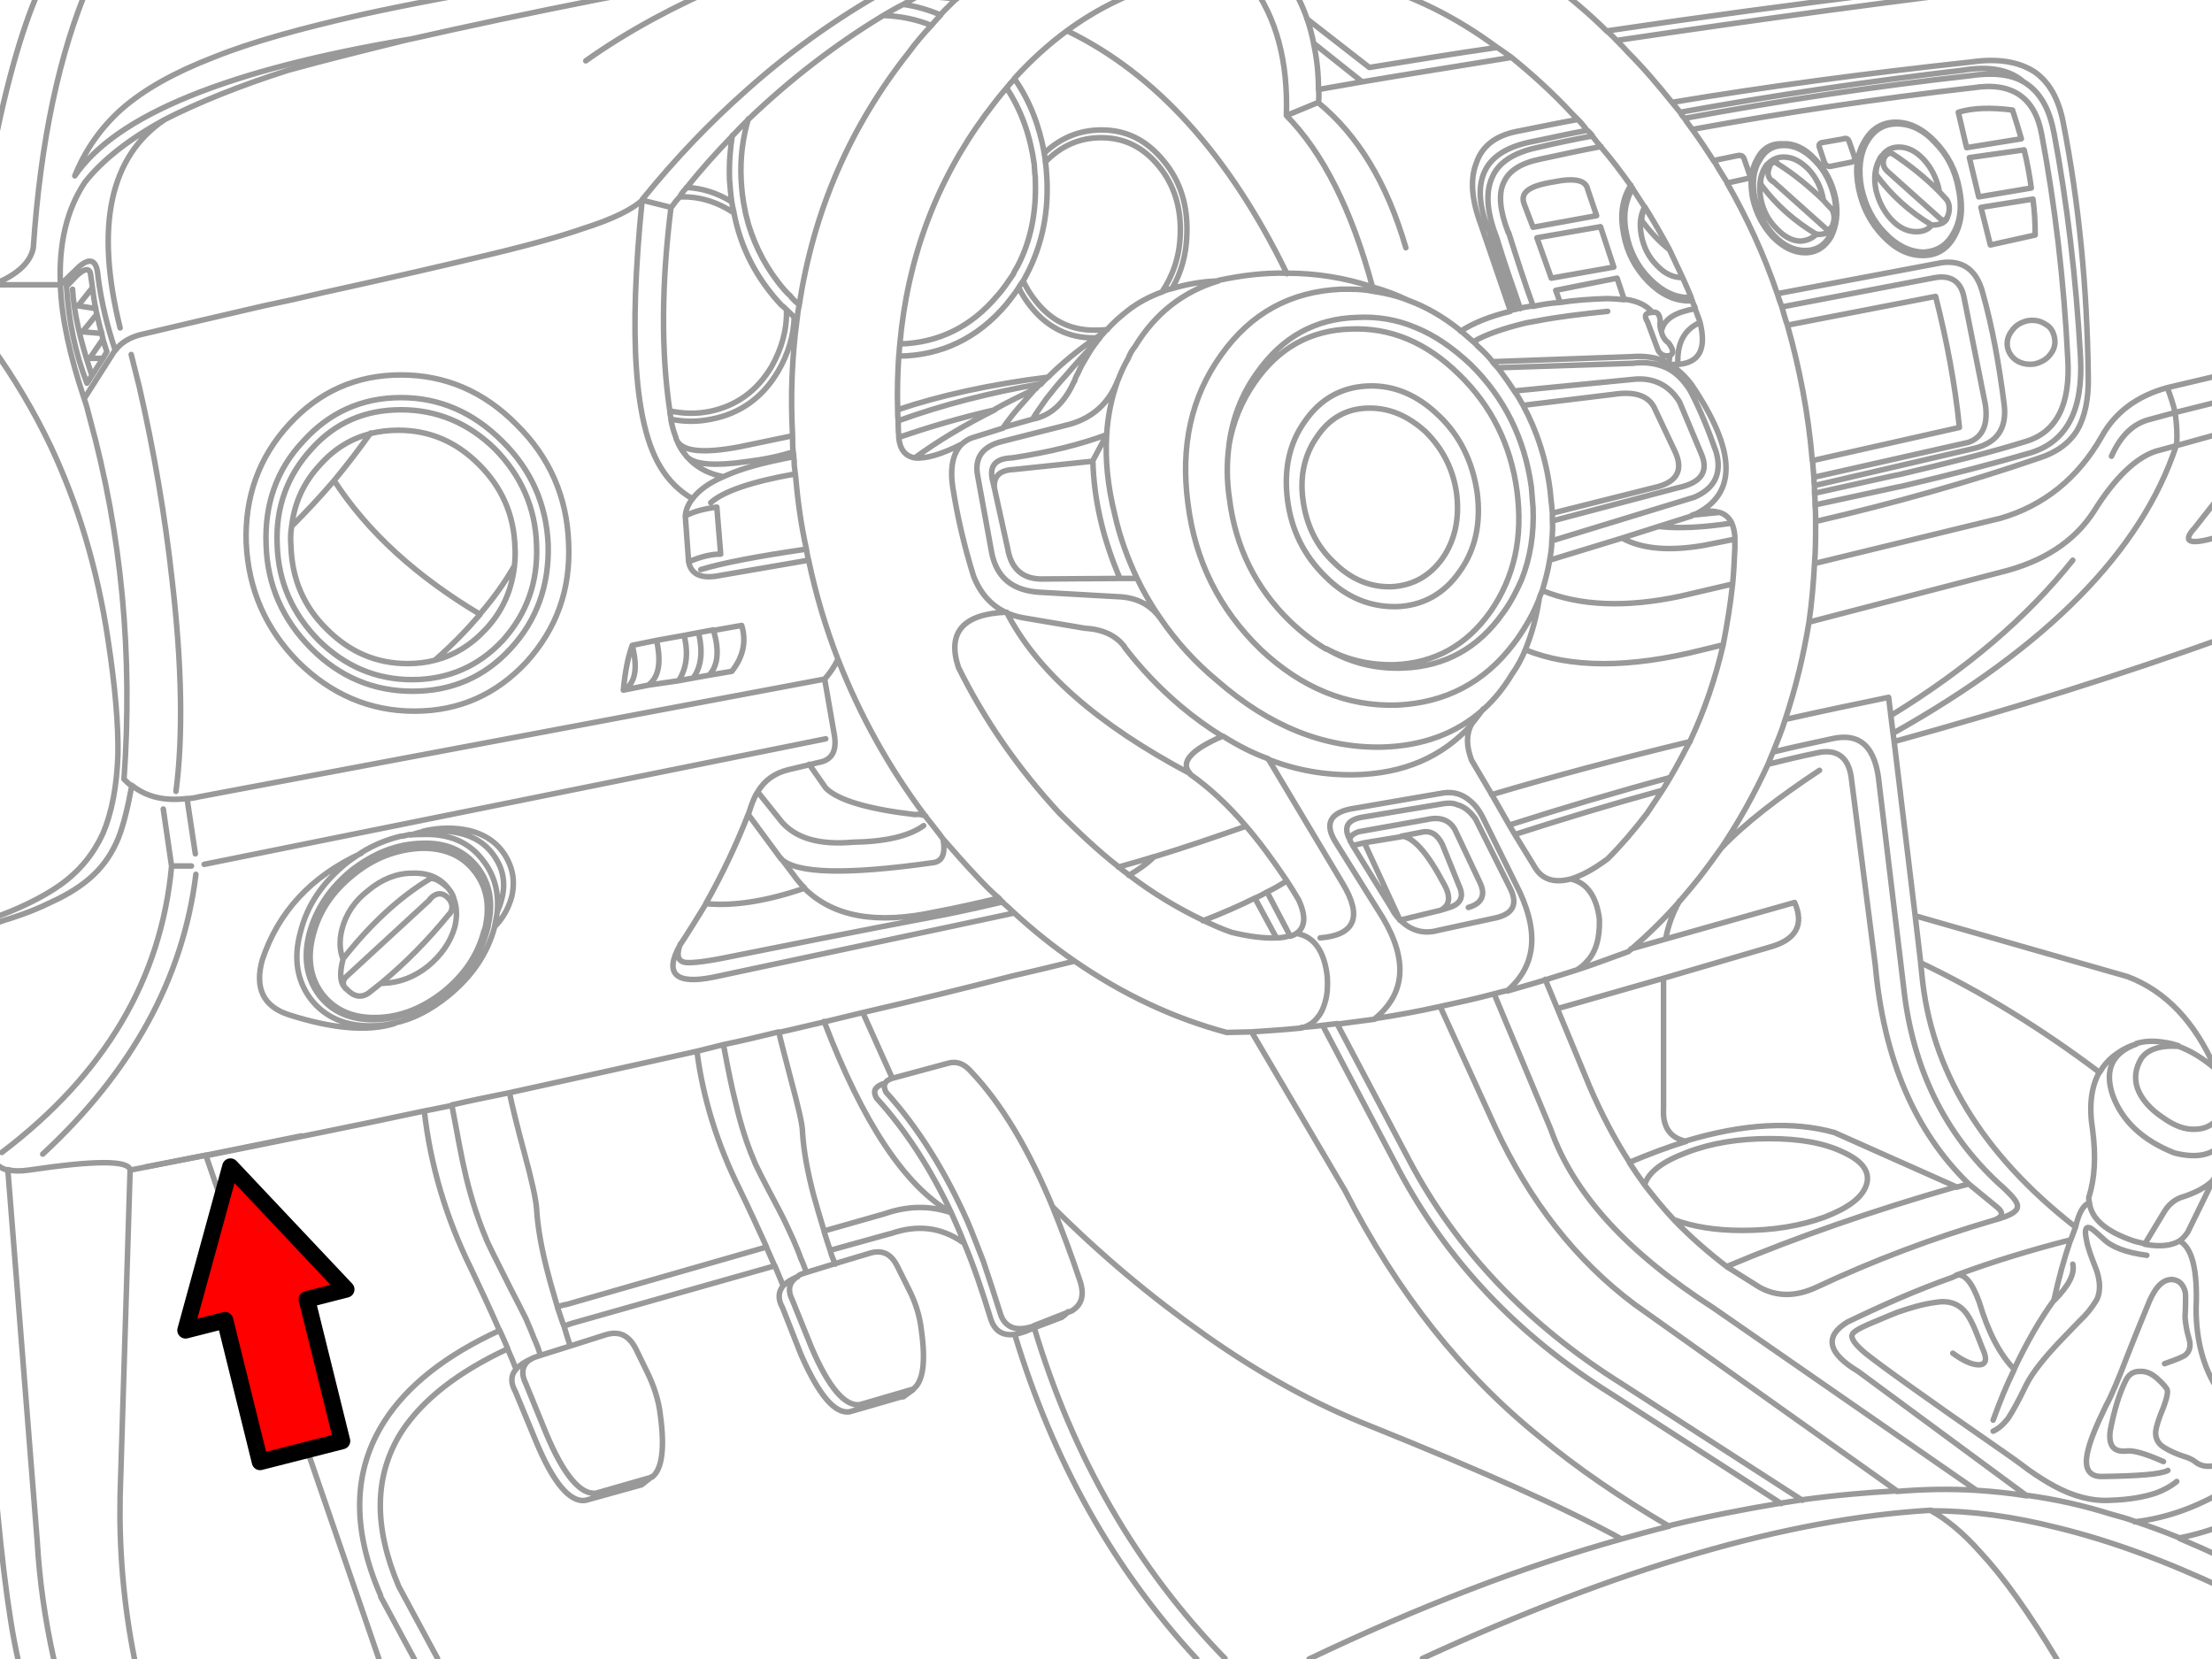 <?xml version="1.0" encoding="utf-8"?>

<!DOCTYPE svg PUBLIC "-//W3C//DTD SVG 1.1//EN" "http://www.w3.org/Graphics/SVG/1.1/DTD/svg11.dtd">
<svg version="1.1" id="Layer_1" xmlns="http://www.w3.org/2000/svg" xmlns:xlink="http://www.w3.org/1999/xlink" x="0px" y="0px"
	 width="400px" height="300px" viewBox="0 0 400 300" enable-background="new 0 0 400 300" xml:space="preserve">
<path fill="none" stroke="#999999" stroke-linecap="round" stroke-linejoin="round" stroke-miterlimit="10" d="M328.123,89.2
	c10-2.2,15.1-3.4,15.4-3.4c8.899-2.1,16.5-4,22.899-6c5.5-1.7,8-6.7,7.5-14.899c-0.701-14.301-2.301-27.7-4.701-40.5
	c-1.198-6.801-5.398-9.7-12.6-8.5h-0.099c-16.7,1.899-33.5,4.399-50.5,7.5 M368.024,42.5l-8.101,1.8l-1.701-6.8l9.4-1.5
	C367.924,38.3,368.024,40.3,368.024,42.5 M367.323,34l-9.5,1.6l-1.7-7.1l9.9-1.4C366.623,29.5,367.024,31.8,367.323,34
	 M365.924,14.8c2.899,1.7,4.699,4.8,5.5,9.3 M328.323,94.3c14.2-3.3,27.7-7.1,40.5-11.5c3.101-1,5.398-2.7,6.8-5
	c1.4-2.399,2.1-5.7,2-9.8c-0.199-16.1-1.699-31.3-4.5-45.7c-0.8-4.3-2.5-7.399-5.199-9.3c-2.801-1.8-6.5-2.5-11.4-1.8
	c-19.399,2.1-37.399,4.5-54.1,7.3 M363.924,19.9c0.6,1.8,1.1,3.5,1.6,5.199l-9.899,1.601l-1.5-6.4
	C356.722,19.5,360.024,19.4,363.924,19.9 M342.222,27.8c-0.698-0.2-1.198-0.2-1.6,0.101c-0.3,0.199-0.601,0.5-0.8,1
	c0,0.1,0,0.199-0.102,0.199c-0.5,1.5-0.6,2.301-0.299,2.7c2.6,3.5,5.899,6.5,9.899,8.9c1.601,0,2.5-0.5,2.8-1.3 M340.823,28.4
	c0.398-0.601,0.8-0.801,1.398-0.601 M350.623,34.5v-0.3c-0.5-2.101-1.4-3.9-2.8-5.4c-1.4-1.5-2.899-2.2-4.399-2.2
	c-1.201,0-2.101,0.4-2.801,1.2 M342.222,27.8c3.201,2.101,6,4.4,8.4,6.8l1.399,1.5c0.5,0.7,0.601,1.7,0.301,2.7
	c-0.102,0.3-0.2,0.4-0.2,0.601 M334.924,29.3l-4,0.8c-0.4,0-0.801-0.199-1-0.699l-0.9-2.7c-0.199-0.5,0-0.8,0.4-0.9l4-0.7
	c0.399-0.199,0.799,0,1,0.601l0.899,2.6C335.524,28.9,335.323,29.1,334.924,29.3 M341.323,31c-0.8-0.7-1-1.6-0.5-2.7 M339.823,28.9
	c-0.8,1.5-1,3.3-0.602,5.399c0.5,2.101,1.4,3.9,2.802,5.4c1.4,1.5,2.899,2.2,4.5,2.2c1.1,0,2.1-0.301,2.8-1.2 M336.123,34.2
	c0.7,3.399,2.2,6.2,4.4,8.5c2.3,2.399,4.6,3.5,7.198,3.5c2.5,0,4.4-1.101,5.701-3.5c1.299-2.3,1.6-5.101,0.899-8.5
	c-0.602-3.4-2.102-6.2-4.399-8.601c-2.201-2.3-4.601-3.5-7.101-3.5s-4.399,1.2-5.7,3.5C335.722,28,335.424,30.8,336.123,34.2
	 M336.623,34c0.7,3.2,2.1,6,4.301,8.2c2.1,2.2,4.399,3.3,6.799,3.399c2.5-0.1,4.302-1.199,5.5-3.399c1.302-2.2,1.602-5,0.9-8.2
	c-0.6-3.2-2-6-4.199-8.2c-2.101-2.3-4.399-3.399-6.899-3.399c-2.4,0-4.2,1.1-5.5,3.399C336.323,28,336.024,30.8,336.623,34
	 M321.323,29.5l0.101,0.1c3.199,2,5.899,4.301,8.399,6.7c0.398,0.5,0.898,1,1.398,1.5c0.5,0.8,0.602,1.8,0.201,2.8
	c0,0.2-0.101,0.301-0.201,0.5 M329.823,36.3c-0.102-0.1-0.102-0.2-0.102-0.2c-0.398-2.199-1.299-4-2.698-5.5
	c-1.5-1.5-2.9-2.199-4.5-2.199c-1.101,0-2,0.399-2.802,1.199 M331.222,41c-0.299,0.5-0.698,0.7-1.1,0.3l-9.601-8.6 M328.524,42.3
	c-0.802,0.8-1.7,1.2-2.9,1.3c-1.5,0-3-0.8-4.4-2.3c-1.5-1.5-2.398-3.3-2.799-5.3c-0.4-2.2-0.201-4,0.6-5.5 M321.323,29.5
	c-0.602-0.3-1.102-0.3-1.602,0.1c-0.299,0.2-0.5,0.5-0.698,1c-0.101,0.101-0.101,0.2-0.101,0.2c-0.601,1.5-0.701,2.4-0.301,2.8
	c2.6,3.5,5.899,6.4,9.899,8.801c1.601,0,2.5-0.4,2.699-1.301 M331.924,35.8c-0.601-2.8-1.801-5.1-3.701-7
	c-1.799-2-3.799-2.899-5.799-2.8c-2.101-0.1-3.701,0.8-4.701,2.8c-1.1,1.9-1.299,4.2-0.799,7c0.6,2.7,1.799,5,3.6,7
	c1.9,1.9,3.801,2.9,5.9,2.9c2,0,3.6-1,4.699-2.9C332.123,40.8,332.424,38.5,331.924,35.8 M331.722,35.8
	c-0.6-2.6-1.698-4.899-3.5-6.7c-1.799-1.899-3.698-2.8-5.6-2.8c-2,0-3.5,0.9-4.5,2.8c-1.101,1.801-1.3,4.101-0.8,6.7
	c0.601,2.601,1.699,4.9,3.5,6.8c1.699,1.801,3.601,2.7,5.601,2.7s3.5-0.899,4.5-2.7C332.024,40.7,332.222,38.3,331.722,35.8
	 M352.123,39.3c-0.3,0.5-0.699,0.7-1.199,0.3l-9.601-8.6 M328.024,86.3l27.899-6.3c2.601-0.9,3.601-3.2,3.101-6.8L355.222,54.1
	c-0.5-3.1-2.299-4.399-5.299-3.899l-27.701,5.3 M363.024,62.8c0.198,1,0.8,1.9,1.8,2.5c0.898,0.5,2,0.7,3.2,0.5
	c1.1-0.3,2.1-0.8,2.8-1.8c0.7-0.9,0.898-1.9,0.7-2.9c-0.2-1.1-0.7-2-1.7-2.5c-0.899-0.6-2-0.8-3.2-0.6c-1.199,0.3-2.1,0.8-2.8,1.8
	C363.123,60.7,362.823,61.7,363.024,62.8 M285.123,175.4c3.1-1,6.2-2.2,9.301-3.302c0.199-0.198,0.399-0.3,0.5-0.398
	c3.1-2.7,6-5.5,8.799-8.7c1.102-1.3,2.301-2.7,3.5-4.2c1.4-1.8,2.701-3.6,4-5.399c3.302-4.899,6.102-10,8.5-15.199
	c0.302-0.801,0.602-1.5,0.9-2.2c0.801-2,1.6-3.899,2.2-5.899c1.898-5.701,3.3-11.5,4.3-17.601c0.5-3.399,0.801-7,1-10.601
	c0.2-2.399,0.2-4.899,0.2-7.5c0-1,0-2-0.102-3c0-0.699,0-1.5-0.1-2.199V87.9c-0.1-0.5-0.1-1-0.1-1.5l-0.2-2.299
	c0-0.201,0-0.5-0.102-0.801c-0.698-8.5-2.299-16.699-4.5-24.5c-0.398-1.1-0.698-2.199-1-3.3c-0.299-0.8-0.6-1.601-0.799-2.3
	c-2.4-7.1-5.5-13.801-9.101-20.1 M371.424,24c2.399,12.8,4,26.3,4.799,40.6c0.5,9.601-2.5,15.301-9.1,17.301
	c-6.5,1.899-14.199,3.899-23.1,6c-0.2,0-5.5,1.199-15.802,3.399 M328.123,87.8l28.801-6.7c4.199-1,6-3.6,5.5-7.899
	c-0.9-7.101-2.101-13.9-3.9-20.3c-1.1-4.101-3.6-5.9-7.399-5.4l-29.699,5.6 M327.722,83.3l26.602-6c-0.8-7.899-2.3-15.8-4.3-23.7
	l-26.802,5.2 M402.524,67.6l-10.601,2.5 M393.323,74.6c0.3,2,0.398,3.9,0.3,5.601c-0.1,0.1-0.1,0.2-0.1,0.399 M393.323,74.6
	l-4.8,1.301c-2.9,0.8-5.101,3-6.7,6.6 M393.524,80.6l-3.7,1c-3.602,1.2-7.399,4.801-11.2,10.9c-3.5,5.4-9.1,9.1-16.9,11l-34.6,9
	 M400.722,97.2c-4.898,1.399-6.198,0.8-3.799-1.8l4.799-6.101 M402.524,78.1l-9,2.5 M402.524,72.3l-9.2,2.3 M391.924,70.1
	c-5.5,1.5-9.5,4.5-11.9,8.9c-4.301,7.5-10.399,12.4-18.199,14.7l-33.7,8.2 M391.924,70.1c0.6,1.601,1.1,3.101,1.399,4.5
	 M303.823,20.3c17.101-3.1,34.101-5.6,51.101-7.6c4.799-0.8,8.5-0.101,11,2.1 M304.623,21.4c17.301-3.2,34.5-5.801,51.6-7.7
	c4-0.601,7.302-0.3,9.701,1.1 M356.024,214.1c-9.7-9.398-15.4-22.6-16.9-39.5l-4.4-34.3c-0.6-3.6-2.799-5-6.398-4.1
	c-2.899,0.6-5.801,1.3-8.602,2 M342.323,132.6l-0.399-3.199 M342.524,134.1l-0.2-1.5 M360.722,220.6
	c0.4-0.1,0.802-0.198,1.302-0.398c1.899-0.602,2.8-1.3,2.8-2c0.101-0.7-0.8-1.8-2.399-3.3c-10.101-8.9-16.101-20.5-18-34.802
	l-4.601-38.3c-0.602-6.7-3.399-9.399-8.602-8.2c-3.6,0.801-7.1,1.5-10.6,2.4 M341.924,129.4l-0.4-3.301
	c-6.301,1.301-12.5,2.601-18.699,4 M375.323,221.9c-16.899-13.2-26.2-28.4-27.8-45.801l-0.2-1.898 M347.323,174.1l-1-8.5
	 M346.323,165.6l38.398,11c6.9,2.602,12.201,8.2,15.9,16.7c-2.199-1.898-4.5-3.3-6.699-4.1 M393.924,189.1
	c-0.9-0.3-1.701-0.5-2.5-0.6c-1.801-0.3-3.5-0.3-5.101,0.2 M386.323,188.8c-1.399,0.4-2.7,1.102-3.899,2
	c-1.201,0.9-2.101,2-2.801,3.2 M401.222,202.1c-1.1,1.4-2.6,2.102-4.299,2.102c-1.801,0.1-3.701-0.602-5.801-2.102
	c-2.4-1.6-3.9-3.398-4.601-5.3c-0.6-1.8-0.399-3.6,0.699-5.398c1.102-1.602,3.301-2.4,6.701-2.2 M379.623,193.9
	c-10.6-8-21.4-14.602-32.3-19.802 M346.323,165.6l-3.8-31.5 M374.823,101.3c-8.3,10.4-19.2,19.7-32.899,28.101 M402.524,115.2
	c-18.601,6.7-38.601,13-60,18.899 M393.524,80.6c-6.302,19.101-23.4,36.4-51.2,52 M400.222,213.4c-1.398,1.398-3.398,2.398-6,3.198
	c-1.198,0.5-2.198,1.4-2.898,2.602l-3.5,5.8 M402.424,205.9c-1.701,2.898-4.801,3.698-9.201,2.6c-5.799-2.3-9.5-5.8-11.198-10.5
	c-1.5-4.5-0.101-7.6,4.3-9.2 M402.222,209.3l-2,4.102 M402.524,215.4l-2.302-2.102 M377.823,217.4
	c-0.102-0.302-0.102-0.602-0.102-0.9c1.102-3.4,1.302-7.4,0.701-12.1c-0.701-4.302-0.301-7.802,1.199-10.5 M360.424,258.8
	c1.1-0.5,1.899-1.3,2.699-2.3c0.801-1.2,1.9-3.2,3.301-6.1c1.1-2.2,3.399-5.102,6.899-8.7c2-2.102,3.2-3.3,3.7-3.8
	c1.1-1.2,1.8-2.302,2.198-3c0.602-1.4,0.602-3.102-0.1-5.2c-0.9-2.3-1.601-4.102-1.8-5.4c-0.399-1.8-0.2-2.5,0.5-2.3
	c0.398,0.1,1.199,0.8,2.5,2c1.5,1.5,4.101,2.5,7.898,3 M374.424,224.3l0.899-2.398 M371.424,235.1c0.799-3.698,1.799-7.398,3-10.898
	 M374.823,228.6c0.398,1.7-0.7,3.9-3.399,6.602 M387.823,224.9c-0.7-0.2-1.399-0.302-2-0.5c-5-1.7-7.7-4-8-7 M394.123,224.4
	c-1.5,0.898-3.6,1.1-6.3,0.6 M392.024,265.9c-1.302,0.698-5.2,1-12,1.1c-2.302,0-3.2-1.5-2.5-4.5c0.399-1.9,1.5-4.6,3.3-8.3
	c1-1.8,2.3-4.9,3.898-9.102c2-5.1,3.4-8.398,4-9.898c1.201-2.7,2.602-4,4.302-3.8c0.6,0.1,1.198,0.398,1.6,1
	c0.4,0.6,0.6,1.198,0.6,1.898c0,1,0,2.3-0.1,3.9c0.1,1.2,0.301,2.5,0.7,3.8c0.398,1.3,0.2,2.3-0.602,3c-0.5,0.4-1.799,0.9-3.799,1.6
	 M400.924,251.1c-2.5-3.898-3.801-8.8-3.801-14.5c0.301-6.898-0.699-11-3-12.198 M400.222,213.4l-4.6,9.398
	c-0.4,0.602-0.9,1.2-1.5,1.602 M375.323,221.9c0.601-2.602,1.398-4,2.5-4.4 M360.722,220.6c1.5-0.6,1.602-1.398,0.302-2.398
	l-5-4.102 M356.024,214.1l-2.302,0.602 M302.823,220.6c3.3,1.2,7.3,1.9,12.2,1.9c5.6,0,10.5-0.8,14.899-2.4
	c4.399-1.698,6.899-3.6,7.601-5.898c0.698-2.3-0.7-4.2-4.101-5.8c-3.5-1.7-7.899-2.5-13.5-2.5c-5.5,0-10.5,0.8-14.899,2.5
	c-4.302,1.6-6.9,3.5-7.601,5.8 M393.623,267.9c-1.1,0.898-2.4,1.6-3.8,2.1c-2.102,0.7-4.8,1.2-8.2,1.3
	c-3.3,0.2-6.699-0.7-10.199-2.6c-1.301-0.7-2.9-1.7-4.601-2.9c-2.102-1.6-3.7-2.7-4.7-3.398c-14-9.7-22.199-15.602-24.8-17.7
	c-1.8-1.5-2.602-2.602-2.399-3.3c0.1-0.5,1.1-1.102,2.899-1.9c3.3-1.4,5-2.1,5.3-2.2c2.301-0.8,4.6-1.5,7-1.8
	c2.4-0.4,4.301,0.3,5.6,2.2c0.5,0.7,1,1.7,1.5,2.898c0.301,0.7,0.701,1.802,1.301,3.302c0.9,1.898,0.601,2.898-0.699,2.898
	c-1.2,0-2.801-0.7-4.7-2.1 M366.524,270.5l-30.5-22.5c-5.5-3.3-6.2-6.3-2-8.9c6.198-3,12.5-5.8,19-8.1
	c0.198-0.1,0.399-0.2,0.698-0.3 M364.222,247.6c-2.6-2.698-4.698-6.698-6.299-12.1c-1.301-3.6-2.701-5.3-4.201-4.9 M353.722,214.6
	l-22-9.8c-7.5-2.1-16.398-1.6-26.799,1.5 M360.722,220.6c-11.299,3.302-22.1,7.4-32.299,12.2c-3.701,1.7-7.101,1.7-10.201,0
	l-5.898-3.7 M360.424,256.8c1.199-3.3,2.399-6.3,3.799-9.1 M343.024,269.6c-5.601,0.302-11.302,0.802-17.101,1.602
	c-1.201,0.2-2.5,0.398-3.801,0.6c-6.601,1.102-13.4,2.4-20.3,4.102 M371.924,300c-5-8.3-9.601-14.8-13.9-19.4
	c-3.1-3.5-6.1-5.898-8.801-7.398 M357.424,269.5c-4.801-0.3-9.601-0.2-14.4,0.2 M402.323,264.5c-2.3,0.9-4.102,0.9-5.399-0.2
	c-0.4-0.3-1.101-0.7-2.201-1c-1.198-0.398-2.299-0.898-3.299-1.5c-1.201-0.7-1.701-1.7-1.601-3c0.101-0.8,0.5-2.2,1.398-4.3
	c0.602-1.6,0.802-2.6,0.701-3.1c-0.101-0.4-0.701-1.102-1.801-2.102c-1.101-1-2.199-1.398-3.3-1.3c-1.102,0-1.899,0.6-2.399,1.6
	c-1.201,2.4-2.101,5.4-2.801,9c-0.4,2.7,0.5,4,2.801,3.802c1.399-0.2,3.6,0.5,6.799,1.898 M394.123,278.1c-2.699-1.1-5.4-2.1-8.1-3
	 M402.524,275.6c-2.5,1-5.302,1.9-8.4,2.5 M402.524,282c-2.802-1.4-5.601-2.6-8.4-3.8 M386.024,275.1
	c-1.4-0.5-2.802-0.898-4.302-1.3c-5.1-1.6-10.1-2.7-15.198-3.398 M402.524,287.4c-10.802-5.102-20.9-8.802-30.302-11.102
	c-8.198-2.1-15.799-3.1-23-3.1 M402.524,269.4c-5.2,3.1-10.601,5.1-16.5,5.8 M364.222,247.6c2.201-4.698,4.602-8.898,7.201-12.5
	 M366.524,270.5c-3-0.5-6.101-0.8-9.101-1 M353.722,230.6c6.701-2.5,13.701-4.6,20.701-6.398 M303.823,20.3l-1.399-1.7
	c-2.5-3.1-5.101-6.199-8-9.1c-0.601-0.7-1.301-1.4-2-2.1c-0.601-0.601-1.201-1.301-1.9-1.801c-3.199-3.199-6.6-6-9.899-8.5
	 M286.924,23.5c-0.5-0.7-1-1.3-1.601-1.9l-1-1c-3.602-3.899-7.399-7.3-11.102-10.3c-0.898-0.6-1.799-1.3-2.6-1.8
	c-7.3-5.4-15.101-9.3-23.199-11.5 M297.424,37.5L297.424,37.5l-2.201-3.4c-0.1-0.1-0.299-0.3-0.299-0.5c-1.701-2.399-3.5-4.8-5.4-7
	c-0.6-0.699-1.1-1.399-1.6-2 M294.924,33.5l-0.201,0.3c-1.398,2.4-1.799,5.2-1.1,8.601c0.6,3.3,2.1,6.1,4.4,8.5
	c2.3,2.3,4.698,3.5,7.399,3.5h0.601 M295.222,34L295.222,34c-1.299,2.3-1.799,5-1.1,8.3c0.6,3.2,2,5.9,4.301,8.2
	c2.199,2.2,4.5,3.3,7,3.3h0.399 M287.924,24.5c-0.301-0.4-0.601-0.7-1-1 M301.823,45c-1.399-2.6-2.899-5.2-4.399-7.6 M297.424,37.5
	c-0.5,1.3-0.701,2.2-0.4,2.6c1.4,1.801,2.9,3.5,4.801,5 M304.222,50.2c-1.698,0-3.198-0.7-4.6-2.2c-1.5-1.5-2.4-3.3-2.8-5.4
	c-0.399-2-0.2-3.699,0.601-5.199 M287.123,34.3c-0.3-1.7-2.3-2.2-6.199-1.399c-4.4,0.699-6.101,1.899-5.301,4l1.6,4.199l11.5-2.1
	L287.123,34.3 M310.024,29.3c0-0.2,0.198-0.399,0.5-0.399l3.899-0.801c0.5,0,0.799,0.101,1,0.7l0.899,2.601
	c0.199,0.5,0.101,0.8-0.399,0.899l-3.601,0.8 M320.524,32.8c-0.9-0.7-1-1.6-0.5-2.7 M320.024,30c0.3-0.6,0.8-0.8,1.3-0.6
	 M310.024,29.3c-1.302-2-2.601-4-4-5.899c-0.5-0.7-1-1.301-1.4-2 M312.323,33c-0.8-1.3-1.602-2.5-2.3-3.8 M304.623,21.4
	c-0.3-0.301-0.6-0.7-0.8-1.101 M289.524,26.5c-3.7,0.7-7.4,1.5-11.101,2.3c-3.399,0.7-5.601,2.101-6.5,4.2c-1,2.1-0.701,5.1,0.799,9
	c0,0,0,0.1,0.102,0.1c1.398,4.4,2.8,8.801,4.398,13.2 M274.924,55.8c-1.5-4.3-3-8.6-4.301-12.899c-1.8-4.601-2-8.2-0.8-10.801
	c1.101-2.699,3.898-4.5,8.101-5.399c3.399-0.8,6.699-1.5,10-2.101 M285.323,21.6c-3.899,0.7-7.602,1.5-11.2,2.2
	c-3.8,0.8-6.199,2.7-7.199,5.8c-1.101,2.9-0.801,6.601,0.899,11.101l5.3,15.5 M273.924,56c-1.701-5.1-3.301-9.8-4.601-14.1
	c-1.899-4.5-2.102-8.101-0.899-10.801c1.199-2.699,4-4.5,8.199-5.399c3.5-0.7,6.9-1.5,10.301-2.101 M270.623,8.6
	c-7.8,1.101-15.5,2.4-23,3.601l-11.3-8.8 M273.222,10.4c-9.1,1.5-18.1,2.899-26.898,4.399 M293.722,54.2l-1.299-3.9l-11.1,2.2
	l0.8,2.2 M277.222,55.3l-2.299,0.4c-0.301,0.1-0.601,0.2-1,0.2c-0.301,0.1-0.601,0.199-0.801,0.3 M282.123,54.7
	c-1.8,0.1-3.4,0.399-4.9,0.7 M290.722,56.3c-4.799,0.5-9,1-12.6,1.7l-2.199,0.4c-4.101,1-7.301,2.1-9.5,3.399 M273.123,56.3
	c-3.699,0.9-6.699,2.101-9,3.601 M269.924,65.4c-0.801-1-1.801-2-2.801-2.9c-0.199-0.3-0.5-0.5-0.699-0.7
	c-0.801-0.7-1.601-1.399-2.301-2c-3.1-2.5-6.199-4.3-9.5-5.5 M273.823,70.7c-0.899-1.4-1.899-2.8-2.899-4.101 M270.924,66.6
	c-0.301-0.3-0.601-0.699-1-1.1 M254.623,54.3c-2.1-1-4.199-1.8-6.4-2.399c-5.1-1.7-10.299-2.5-15.5-2.5
	c-4.1-0.101-8.199,0.399-12.398,1.3 M254.623,54.3c-2-0.8-4.1-1.3-6.199-1.6c-1.4-0.3-2.801-0.4-4.201-0.4h-1.699
	c-9.101,0.4-16.302,4.3-21.7,11.9c-5.399,7.5-7.399,16.5-6,26.899c1.3,10.4,5.7,19.101,13.101,26.301
	c7.399,7,15.699,10.399,24.699,10.1c8.801-0.4,15.801-4.1,21.1-11.1l0.602-0.801c1.601-2.3,3-4.699,4-7.3 M239.823,117.3
	c4.398,2.601,9,3.7,14,3.5c7.5-0.3,13.5-3.6,18-10c1.398-1.899,2.398-3.899,3.3-5.899c1.6-4,2.301-8.4,2.1-13.101l-0.299-3.7
	c-1.201-8.8-4.9-16.199-11-22.199c-3.201-3-6.5-5.301-10-6.7c-3.301-1.4-6.9-2-10.5-1.8c-7.601,0.199-13.601,3.6-18.101,10
	c-2.8,3.899-4.5,8.3-5.102,13.199 M247.323,73.8c-3.8,0.101-6.899,1.8-9.102,5.101c-2.299,3.199-3.198,7.1-2.6,11.5
	c0.6,4.5,2.399,8.3,5.6,11.3c3.102,3.1,6.602,4.5,10.4,4.399c3.801-0.199,6.899-1.899,9.2-5.1c2.3-3.3,3.101-7.2,2.601-11.6
	c-0.601-4.5-2.5-8.2-5.601-11.301C254.623,75.2,251.222,73.7,247.323,73.8 M280.722,92.8c-0.1-1.399-0.299-2.7-0.398-4
	c-0.7-5.7-2.399-10.899-4.899-15.5 M280.722,94.2v-1.4 M260.222,75.2c-3.898-3.8-8.198-5.601-12.898-5.4s-8.5,2.3-11.3,6.3
	c-2.9,4-3.9,8.801-3.2,14.301s3,10.1,6.898,13.899c3.802,3.8,8.102,5.5,12.9,5.4c4.7-0.2,8.5-2.3,11.301-6.3
	c2.899-4,3.899-8.801,3.199-14.301C266.323,83.6,264.024,78.8,260.222,75.2 M239.823,117.3c3.898,2.101,8,3,12.398,2.9
	c7.201-0.3,13-3.5,17.302-9.601c4.3-6.199,5.899-13.399,4.8-21.8c-1.102-8.3-4.602-15.399-10.5-21.1
	c-5.899-5.8-12.399-8.5-19.602-8.2c-7.199,0.2-13,3.4-17.299,9.6c-2.4,3.4-4,7.301-4.701,11.5 M275.424,73.3
	c-0.5-0.899-1-1.8-1.601-2.6 M306.524,55.8l-1.302,0.3c-2.898,0.7-4.5,2-4.799,3.9 M302.123,65.9h1.301
	c3.899-0.301,5.199-2.801,4-7.601c-0.101-0.3-0.201-0.7-0.4-1.1l-0.199-0.601c-0.102-0.199-0.2-0.5-0.301-0.8v-0.2
	c-0.199-0.399-0.399-0.8-0.5-1.199c-0.1-0.2-0.199-0.4-0.199-0.601c-0.5-1.2-1-2.399-1.602-3.7l-2.398-5.1 M300.424,60
	c-0.201-0.6-0.301-1.2-0.201-2c-0.1-1.2-0.6-1.7-1.398-1.5 M301.924,64.3c-1,0.2-1.701-0.2-2.101-1l-1.899-5.1
	c-0.701-1.101-0.4-1.7,0.899-1.7 M293.722,54.2c-1-0.101-2.1-0.2-3.299-0.2c-3,0.1-5.801,0.3-8.301,0.7 M280.623,97.8l25.801-7.899
	c3.699-1.601,5-4.4,3.899-8.2c-1.3-3.7-2.8-7.5-4.7-11.101c-1.199-1.899-2.6-3.3-4.3-4.1c-1.8-0.8-3.8-1.1-6.102-0.8l-24.299,0.8
	 M302.123,65.9c-0.199-0.101-0.3-0.2-0.4-0.2c-2-1.101-4.199-1.4-6.799-1.2l-25,0.9 M301.924,64.3c0.799-0.3,0.699-1.1-0.201-2.3
	c-0.699-0.5-1.1-1.2-1.299-2 M280.722,94.2l22.701-6c4.299-0.9,5.601-3,4.199-6.2l-3.9-9.3c-1.898-3.101-4.799-4.5-8.398-4.101
	l-21.5,2.101 M301.722,65.8c0.102-0.5,0.201-0.899,0.201-1.399 M298.823,56.5c-1.102-1.3-2.7-2.1-5.102-2.4 M280.222,101.3l13.102-4
	l6.601-2.1l6-1.9 M280.722,92.8l19.102-4.8c3.601-1,4.601-3.2,3-6.5l-3.5-7.4c-1-2.5-3.602-3.399-7.5-2.8l-16.399,2 M284.222,158.9
	c1.9-0.602,4.102-1.801,6.5-3.602c2.5-2.5,4.802-5.199,7.102-8.199l2.8-4.201c0.5-0.799,1-1.6,1.4-2.299
	c1.3-2.201,2.399-4.301,3.6-6.601c2.6-5.5,4.6-11.399,6-17.5c0.7-3.601,1.301-7.3,1.7-11c0.2-2.101,0.3-4.2,0.398-6.399v-1.701
	c0-1.199-0.299-2.199-0.6-2.899c-0.601-1.101-1.4-1.7-2.5-1.899c-1.101-0.301-2.5-0.201-4.101,0.399c-0.199,0-0.399,0.101-0.6,0.2
	 M306.524,93.1c1.3-0.1,2.698-0.3,4.1-0.399 M305.924,93.3c0.1-0.1,0.199-0.2,0.399-0.2c7.898-3.699,7.7-11.5-0.399-23.5
	c-1.101-1.5-2.4-2.699-3.801-3.6 M307.424,58.3c-2.9,1.3-4.201,3.8-4,7.601 M313.123,94.6c-5.3,0.801-9.699,1-13.199,0.601
	 M277.924,43l2.6,7.3l11.301-2l-2.399-7.3L277.924,43 M210.123,52.8c2-3,3.2-6.5,3.301-10.399c0.199-4.801-1.101-9-3.899-12.4
	c-2.802-3.4-6.2-5.1-10.4-5.1c-3.8,0-7.2,1.399-10.1,4.399 M211.924,52.2c1.699-2.9,2.6-6.2,2.699-9.8
	c0.2-5.301-1.199-9.7-4.199-13.301c-3.101-3.8-6.801-5.6-11.201-5.6c-4,0-7.399,1.4-10.399,4.2 M237.524,7.8
	c0.6,2.7,0.899,5.4,0.899,8.4 M238.424,16.1c0.1,0.801,0.1,1.601,0,2.4 M236.323,3.3c0.5,1.4,0.898,2.9,1.2,4.4 M238.424,18.5
	l-5.801,2.4 M210.222-3c-6.198,1.8-12,4.7-17.198,8.5c-3.4,2.5-6.601,5.4-9.601,8.7 M182.024,15.9c-1.301,1.5-2.601,3.199-3.801,4.8
	c-8.899,12.1-14.1,25.899-15.5,41.5 M170.123,2.7c-2.2-0.9-4.5-1.601-6.8-1.9 M168.423,4.6c-1.399,1.5-2.8,3.101-4.1,4.9
	c-10.601,13.4-17.2,28.6-19.8,45.7 M170.123,2.7c-0.6,0.6-1.1,1.2-1.7,1.899 M173.024-0.2c-2.301-0.2-4.7-0.5-7-0.5 M166.024-0.7
	l-2.7,1.5c-1.2,0.601-2.4,1.3-3.601,2c-8.899,5.4-17,11.7-24.399,18.8c-1,1-2,2-2.9,3c-2.899,3-5.7,6.101-8.3,9.4
	c-0.5,0.5-0.9,1-1.2,1.6c-0.6,0.601-1.1,1.301-1.6,2 M176.024-3c-1,0.8-2,1.8-3,2.7c-1,1-2,1.899-2.9,2.899 M185.024,50.8
	c3.1-5.399,4.6-11.5,4.3-18.3c-0.101-1.2-0.101-2.3-0.3-3.3 M189.024,29.3c0-0.6-0.101-1.1-0.2-1.6 M162.723,62.2
	c7-0.2,12.9-3.101,17.601-8.7c1.1-1.2,2-2.6,2.899-3.9c0.2-0.5,0.5-1,0.801-1.5c2.399-4.6,3.399-9.8,3.199-15.5
	c0-0.399,0-0.8-0.1-1.199c0-0.601-0.1-1.2-0.1-1.7c-0.7-5.101-2.301-9.7-5-13.8 M183.423,14.3c-0.5,0.5-1,1.101-1.399,1.601
	 M188.823,27.6c-0.9-4.899-2.601-9.399-5.4-13.399 M200.123,59.7c-0.2,0.1-0.4,0.3-0.5,0.5 M185.024,50.8
	c0.6,1.3,1.399,2.601,2.399,3.8c2.7,3.4,6.2,5.101,10.4,5.101c0.7,0,1.5,0,2.3-0.101 M184.223,52c0.2-0.4,0.5-0.8,0.801-1.2
	 M184.223,52c0.601,1.3,1.4,2.5,2.301,3.6c3,3.7,6.8,5.5,11.199,5.5h0.301 M198.024,61.2c-2.9,2-5.801,4.3-8.5,7
	c-0.5,0.399-0.9,0.8-1.301,1.3 M188.223,69.4c-0.399,0.3-0.699,0.6-0.899,0.899h-0.101 M198.323,61.8c-2.101,2.101-3.9,4.101-5.5,6
	c-1.4,1.5-2.5,2.9-3.601,4.3c-0.899,1.301-1.8,2.5-2.5,3.7 M199.623,60.2c-0.3,0.3-0.6,0.6-0.8,1c-0.2,0.2-0.4,0.399-0.5,0.6
	 M186.723,75.8c3.2-0.6,5.7-2.8,7.5-6.8l0.101-0.1c0.1-0.5,0.3-0.9,0.6-1.4c0.4-1,1-2,1.601-3c0.5-0.9,1.1-1.8,1.8-2.7
	 M202.123,68.8l0.1-0.2c0.5-1.3,1.102-2.6,1.802-3.8c0.3-0.8,0.698-1.5,1.198-2.1c3.701-6.101,8.801-10,15.102-11.9 M199.623,60.2
	c-0.6,0.3-1.1,0.7-1.6,1 M162.723,62.2c-0.1,0.7-0.1,1.5-0.199,2.3 M162.524,64.4c7.699-0.101,14.199-3.2,19.399-9.301
	c0.8-1,1.601-2,2.3-3.1 M173.923,80.3c0.601-0.5,1.3-1,2.101-1.2l5.399-1.699 M162.423,76.2c0,0.8,0,1.7,0.101,2.5V79.1
	 M165.423,82.8c-1.7-0.3-2.7-1.5-2.899-3.7 M179.823,88.3l-0.3-1.3c-0.7-2.7,0.399-4.1,3.5-4.2c6.6-1,12.3-2.399,17.1-4.2
	 M209.823,111.8c-1.8-2.5-4.399-3.8-7.7-3.899l-14.101-0.801c-4.899-0.3-7.8-2.6-8.699-7.199l-2.5-13.7c-0.7-3.4,0.8-5.5,4.5-6.4
	l12.199-3.1c4.101-1.2,7-3.8,8.601-7.9 M173.923,80.3c-3.7,1.9-6.6,2.7-8.5,2.5 M182.024,110.8c-2.7-1.2-4.801-3.5-6-6.7
	c-1.7-5.5-2.9-10.699-3.7-15.8c-0.601-3.7,0-6.399,1.6-8 M179.923,74.1c-6.1,1.4-11.899,3.101-17.399,5 M179.923,74.1
	c-5.6,2.801-10.399,5.7-14.5,8.7 M200.123,78.6l-2.5,4.7 M179.823,88.3c-0.2-2.2,1-3.3,3.5-3.399l14.3-1.5 M200.123,78.6
	c-0.3,4.601,0.2,9.4,1.5,14.601c0.9,4,2.301,7.8,4,11.399 M187.223,70.3l-2.199,2.5c-1.301,1.4-2.5,2.9-3.601,4.5 M181.423,77.3
	l5.3-1.5 M187.223,70.3c-2.5,1.2-5,2.4-7.3,3.7 M202.123,68.8c-1.1,3.101-1.8,6.3-2,9.8 M211.924,52.2
	c-0.601,0.1-1.201,0.3-1.801,0.6 M210.123,52.8c-2.199,0.8-4.3,1.9-6.1,3.3c-1.4,1.101-2.7,2.2-3.9,3.601 M220.323,50.8
	c-3,0.101-5.8,0.601-8.399,1.4 M222.222,80.7c-0.398,3-0.398,6.2,0.102,9.5c1.101,8.8,4.8,16.2,11,22.2c2.101,2,4.3,3.699,6.5,5
	 M232.722,49.5c-10.5-21.6-23.799-36.2-39.698-43.9 M182.024,110.8c0.899,0.4,1.8,0.7,2.899,0.9l11.2,1.899
	c3.3,0.2,5.6,1.301,7.1,3.2l0.102,0.101v0.1c2.898,3.8,6.3,7.4,10.2,10.7c2.5,2.1,5,3.899,7.6,5.5 M205.623,104.6
	c1.2,2.5,2.6,4.9,4.2,7.2 M221.123,133.1c-5.8,2.5-7.8,4.801-5.9,6.801 M221.123,133.1c2.7,1.7,5.4,3.101,8.2,4.101 M209.823,111.8
	c2.8,4.101,6.2,7.9,10.3,11.3c9.4,8.2,19.301,12.2,29.801,12c7.399-0.199,13.5-2.5,18.299-6.8 M202.524,104.6l-14.4,0.101
	c-3.3-0.101-5.3-1.9-5.9-5.5l-2.399-10.9 M230.823,169.6c-2.102,0.102-4.8-0.198-8.102-1c-1.799-0.6-3.5-1.398-5.198-2.199
	c-4.601-2.199-9.101-4.899-13.4-8.199c-0.699-0.5-1.3-1-1.9-1.5c-3.6-2.801-7.1-6.102-10.6-9.6c-7.5-8.101-13.601-16.9-18.3-26.4
	c-2.101-6.301,0.8-9.7,8.7-10 M141.223,155.3c2.801,2.7,11.9,2.9,27.5,0.7c1.7-0.2,2.301-1.7,1.801-4.3 M144.123,57.8
	c-0.9,6.7-1.2,13.7-0.8,21c0,1,0,1.9,0.1,2.9c0.101,0.3,0.101,0.6,0.101,0.899c0.1,0.5,0.1,1,0.1,1.5c0.1,0.601,0.1,1.101,0.2,1.601
	c0.399,4.6,1,9.1,2,13.6c0.1,0.601,0.2,1.3,0.399,2c1.301,6.2,3.101,12.2,5.301,17.9c4,10.2,9.199,19.6,15.899,28.5
	c1,1.3,2.101,2.6,3.101,4c2.1,2.399,4.199,4.8,6.399,7.1c1.2,1.3,2.4,2.5,3.7,3.601l0.7,0.801c0.7,0.6,1.399,1.199,2.1,1.898
	c3.5,3.2,7.101,6.102,10.9,8.7c8.7,6,17.8,10.3,27.5,12.9l4.5-0.102c3-0.198,6-0.398,9-0.698 M167.423,147.6
	c-0.6-0.3-1.3-0.399-2-0.3c-8.5-1-13.899-2.6-16.1-4.8l-3-4.3 M181.323,163.1c-3,0.7-6.5,1.5-10.5,2.301
	c-15.9,3-29.3,5.699-40.3,7.899c-3.601,0.7-5.9,0.9-6.801,0.7c-1.199-0.3-1.399-1.4-0.699-3.3 M180.623,162.4
	c-3.8,0.898-7.7,1.8-11.5,2.5c-10.6,2.3-18.4,0.898-23.6-4.2 M193.123,237.3l0.6-0.2c1.9-1.1,2.4-2.898,1.601-5.398
	c-1.601-4.8-3.3-9.3-5-13.5c-4.4-10.602-9.3-18.7-14.7-24.4c-1.3-1.5-2.7-2-4.3-1.5l-10,2.7c-0.7,0.2-1.2,0.6-1.3,1 M194.323,173.8
	c-3.601,0.9-7.4,1.8-11.3,2.7c-8.9,2.3-17.9,4.5-27,6.6 M234.424,168.8c1.6-1.1,1.799-3.1,0.399-6.1c-0.7-1.2-1.399-2.3-2.102-3.4
	c-2.5-3.7-4.898-7-7.398-9.899c-3.3-3.899-6.7-7-10.102-9.399 M233.323,169.3l-4.2-8 M230.823,169.6l-3.899-7.199 M230.823,169.6
	c1,0,1.8-0.198,2.5-0.398 M232.722,159.3c-1.198,0.7-2.299,1.4-3.6,2c-0.699,0.4-1.4,0.8-2.199,1.101
	c-2.801,1.399-6,2.801-9.399,4.101 M233.323,169.3c0.398-0.1,0.8-0.3,1.101-0.5 M225.323,149.4c-5.399,1.898-10.899,3.8-16.5,5.5
	h-0.102 M208.722,154.9c-1.299,1.3-2.898,2.398-4.6,3.398 M235.323,185.9c1.2-0.302,2.3-1,3-2c0.601-0.7,1-1.602,1.3-2.7
	c0.4-1.3,0.5-2.8,0.4-4.5c-0.5-4.7-2.4-7.4-5.601-7.9 M241.823,185.1c-0.899,0.102-1.8,0.2-2.602,0.302 M239.222,185.4
	c-1.299,0.198-2.6,0.3-3.898,0.398 M238.722,169.6c6.302-0.5,7.701-3.8,4.102-9.8l-13.5-22.6 M215.222,139.9
	c-16.799-8.9-27.799-18.601-33.198-29.2 M205.623,104.6h-3.1 M208.722,154.9c-2.198,0.699-4.398,1.3-6.5,1.898 M311.623,116.6
	l-3.699,0.9c-13.4,3.4-24,3.3-32.101,0 M293.323,97.3c3.601,2,8.601,2.4,14.898,1.3l5.5-1.1 M313.323,105.6l-9.399,2.2
	c-9.801,2.101-18.201,1.8-25-1 M278.323,108.3c0.101-0.5,0.398-1,0.601-1.6c0.5-1.7,1-3.5,1.299-5.4 M268.222,128.3
	c2-1.8,3.701-3.899,5.201-6.399c1-1.4,1.799-2.9,2.399-4.4c1.199-2.9,2-5.9,2.5-9.1 M280.222,101.3c0.201-1.1,0.4-2.3,0.4-3.5
	 M244.123,151.9c-1.199-2.2-0.6-3.602,2.1-4.102l15-2.5c0.801-0.1,1.602-0.1,2.201,0.2c1.299,0.3,2.399,1.2,3.399,2.601
	l6.101,12.199c1.699,3.2,0.799,5.102-3,5.801l-9.701,2.101c-2.799,0.8-5.1,0.1-7.1-1.9 M272.623,179.1
	c5.301-4.6,5.801-11,1.4-19.398l-5.7-11.5c-0.7-1.5-1.5-2.6-2.5-3.4c-1.399-1.199-3-1.699-4.899-1.4l-16.801,2.9
	c-3.699,0.801-4.6,2.801-2.6,6l8.5,13.602c4.6,7.698,4.1,13.8-1.4,18.3 M266.123,130.9c0.7-0.801,1.4-1.801,2.1-2.7 M284.222,158.9
	c-2.898,0.8-5.1,0.3-6.5-1.801l-3.799-6.199l-1-1.7l-3.201-5.601l-3.6-6.1c-1-2.6-1-4.7,0-6.6 M229.323,137.3
	c5.101,2,10.3,2.9,15.7,2.8c8.8-0.199,15.8-3.199,21.1-9.1 M265.524,164.1c2.399-0.699,3.198-2.199,2.1-4.5l-4.3-9.1
	c-0.899-2.1-2.7-2.9-5.3-2.3l-12.302,2.2c-1.198,0.398-1.698,1-1.6,1.6 M260.524,164.6l1.3-0.398c2.101-0.602,2.898-1.801,2.2-3.602
	l-3.2-7.898c-0.899-1.801-2.102-2.602-3.8-2.2l-3.601,0.7 M253.424,151.3l-6.701,1.101l-2.1,0.5 M244.623,152.9l-0.199-0.4
	c-0.101-0.1-0.201-0.3-0.301-0.5 M253.123,166.4V166.3c-0.6-0.6-1.1-1.3-1.5-2.1l-7-11.3 M260.524,164.6
	c1.698-0.898,1.899-2.5,0.5-4.898c-2.9-5.5-5.5-8.4-7.601-8.5 M253.123,166.3l-6.4-13.899 M253.123,166.4l7.4-1.801 M272.623,179.1
	c-0.8,0.2-1.699,0.4-2.4,0.602c-3.299,0.898-6.6,1.6-9.799,2.3c-4,0.9-7.9,1.6-11.801,2.2 M285.123,175.4l-5.699,1.8
	c-2.201,0.7-4.5,1.3-6.801,2 M281.623,182.4l-2.199-5.302 M301.222,169.8l-6.299,1.8 M285.123,175.4c0.7-0.4,1.301-0.9,1.801-1.5
	c1.699-1.7,2.399-4.4,2.299-7.7c-0.5-4-2.199-6.5-5-7.2 M303.722,162.9c-1.299,2.3-2.1,4.6-2.5,6.8 M300.823,176.9l19.101-5.602
	c4.799-1.3,6.399-4,4.6-8.1l-23.301,6.6 M300.623,142.9c-9.1,2.5-18,5.199-26.699,8 M305.623,134.1c-12.4,3-24.4,6.2-35.9,9.601
	 M302.024,140.6c-9.7,2.601-19.4,5.5-29.101,8.601 M281.623,182.4l19.2-5.5 M246.323,14.8l-8.8-7 M246.323,14.8
	c-2.7,0.5-5.3,0.9-7.899,1.4 M254.222,44.8c-3.398-11.7-8.698-20.399-15.799-26.2 M280.623,97.8c0.1-1.2,0.2-2.399,0.1-3.7
	 M248.222,52c-3.799-14.1-9-24.4-15.6-31.1 M248.623,184.3c-2.3,0.3-4.6,0.602-6.8,0.9 M202.524,104.6
	c-3.101-7.199-4.7-14.3-4.9-21.199 M132.323,36.5c0.1,0.6,0.2,1.2,0.399,1.9 M135.323,21.5c-1,3.4-1.5,7-1.3,11
	c0.1,1.9,0.3,3.7,0.699,5.5c0.101,0.8,0.4,1.6,0.601,2.5c1.3,4.3,3.399,8.3,6.5,11.9c0.3,0.3,0.6,0.699,1,1c0.2,0.3,0.5,0.6,0.7,0.8
	c0.3,0.3,0.6,0.6,1,0.899 M132.423,24.5c-0.399,2.5-0.6,5.1-0.5,8c0.101,1.3,0.2,2.6,0.4,4 M132.723,38.5
	c-3.199-2.1-6.399-3-9.8-2.9 M132.323,36.5c-2.601-1.6-5.4-2.5-8.2-2.6 M121.323,37.5l-5.2-1.3 M116.123,36.2
	c-1.7,1.6-5.2,3.399-10.6,5.1c-4.601,1.601-11.2,3.4-19.8,5.4c-5,1.2-14,3.3-27.2,6.2c-3.8,0.899-7.4,1.699-10.8,2.399
	c-8.7,2-15.9,3.7-21.801,5.101c-2.399,0.5-4.1,1.6-5.1,3 M122.423,79.7c-0.1-0.2-0.2-0.4-0.2-0.601c-0.399-1-0.7-2.1-0.899-3.199
	V75.6c-0.101-0.399-0.2-0.899-0.2-1.3c-1.601-10.8-1.5-23,0.2-36.7 M144.524,55.2c-0.2,0.8-0.301,1.7-0.4,2.6 M143.623,57.3
	c0.2,0.101,0.3,0.2,0.5,0.4 M132.723,38.5c1.2,6.3,4.101,11.9,8.601,16.7c0.3,0.2,0.6,0.5,0.899,0.8 M121.123,74.3
	c2.3,0.5,4.7,0.601,7.2,0.101c4.8-1,8.5-3.601,11.2-8.101c1.8-3.2,2.8-6.6,2.699-10.3 M124.323,82.7c-0.2-0.2-0.3-0.3-0.4-0.5
	c-0.6-0.7-1.1-1.5-1.5-2.5 M125.223,90.2c1.101-1.5,3-2.9,5.601-4 M124.524,101.6c2.1-0.899,4-1.399,5.8-1.399l-0.7-8.5
	c-2.3,0.3-4.2,0.8-5.7,1.6 M123.923,93.3c0.101-1.1,0.5-2.1,1.3-3.1 M143.323,78.8l-9.601,2c-6.399,1.2-10.2,0.9-11.3-1.1
	 M130.823,86.2c-2.7-0.5-4.9-1.7-6.5-3.5 M143.423,81.7c-2.399,0.8-5.3,1.399-8.6,1.8c-5.601,0.8-9.101,0.5-10.5-0.8 M162.524,64.4
	c-0.2,3.1-0.301,6.3-0.2,9.6c0,0.6,0,1.3,0.1,2.1 M142.223,56c0.5,0.5,1,0.9,1.4,1.4 M121.323,75.8c2.399,0.5,4.8,0.5,7.3,0
	c5.2-1,9.3-3.899,12.1-8.7c1.8-3.1,2.8-6.399,2.9-9.8 M130.823,86.2c3.2-1.5,7.399-2.601,12.7-3.601 M143.823,85.7
	c-8,1.399-13.101,3.2-15.3,5.2 M162.524-3c-9.801,5.3-19,11.7-27.4,19.2c-6.8,6-13.1,12.6-19,19.899 M125.223,90.2
	c-2.399-1.4-4.3-3.3-5.699-5.601c-4.801-7.699-5.9-23.8-3.4-48.399 M124.123-3c-5.4,0.9-10.7,1.9-15.9,2.9
	C96.024,2.3,84.724,4.7,74.123,7.1h-0.1 M74.024,7.1c-7.7,1.9-15,3.7-21.9,5.601c-8.8,2.8-16.2,5.8-22.3,8.899 M95.524-3
	c-11.7,1.9-21.7,3.8-29.9,5.6c-11.1,2.5-20.2,5-27.1,7.801c-7,2.699-12.5,5.8-16.5,9.3c-3.8,3.399-6.601,7.399-8.5,12.1
	 M29.823,21.6c-6.4,3.5-11.3,7.301-14.5,11.4c-3.3,5-4.7,11.1-4.4,18.4 M20.823,63.3l-5.6,8.8 M31.823,143.1
	c1.3-9.899,1.1-22.699-0.7-38.199c-1.3-11.801-3.3-23.4-5.899-34.801l-1.5-6 M16.724,52l-0.301-2.1c-0.1-1.5-1-1.5-2.6,0l-1.8,1.899
	c0.399,6.3,1.6,12.101,3.7,17.5l0.899-1.399 M20.823,63.3c-1.4-4.2-2.5-8.6-3.1-13.3c-0.2-3-1.4-3.5-3.4-1.8l-3.4,3.3 M17.524,56.8
	c-0.101-0.399-0.2-0.8-0.2-1.1 M17.323,55.8l-3.2-0.5l2.601-3.3 M18.423,60.3l-3.5-0.3l2.601-3.2 M17.323,55.8
	c-0.3-1.2-0.4-2.399-0.6-3.7 M18.623,61.3c-0.1-0.399-0.2-0.7-0.2-1 M18.623,64.8l0.7-1.2l-0.7-2.199 M18.623,64.8h-2.399l2.399-3.5
	 M18.623,64.8l-2,3.101 M18.423,60.3c-0.399-1.1-0.6-2.3-0.899-3.5 M15.224,72.1c-2.601-7.8-4.101-14.6-4.301-20.6 M16.623,67.9
	c-2.2-6.5-3.3-11.7-3.5-15.601 M23.823,142.1c-0.5-0.3-1-0.8-1.4-1.199c1.601-22.5-0.399-44.2-6.199-65.301
	c-0.301-1.199-0.601-2.399-1-3.5 M52.724,95.3c-0.2,1.2-0.2,2.3-0.101,3.601c0.2,5.8,2.3,10.8,6.5,14.899
	c4.101,4.101,8.9,6.2,14.601,6.2c1.699,0,3.399-0.2,4.899-0.6c3.5-0.9,6.5-2.7,9.2-5.601c3-3.2,4.7-7,5.2-11.399
	c0.1-1.101,0.2-2.301,0.1-3.5c-0.2-5.9-2.399-10.801-6.5-14.9c-4.2-4.2-9-6.2-14.6-6.2c-1.7,0-3.5,0.2-5,0.601
	c-3.5,0.899-6.5,2.699-9.101,5.6C54.923,87.2,53.224,90.9,52.724,95.3 M60.423,86.9c-2.399,2.8-5,5.6-7.699,8.3 M52.224,76.8
	c-5.4,5.9-8,13.101-7.7,21.4c0.399,8.399,3.5,15.5,9.399,21.5c6,5.899,13,8.899,21,8.899c8.101,0,14.801-3,20.301-8.899
	c5.399-6,7.999-13.101,7.6-21.5c-0.3-8.3-3.4-15.5-9.4-21.4c-5.899-6-12.899-9-20.899-9C64.423,67.8,57.724,70.8,52.224,76.8
	 M54.823,79.8c-4.8,5.101-7,11.4-6.7,18.7c0.2,7.3,3,13.6,8.2,18.8c5.1,5.101,11.2,7.7,18.3,7.7c7.101,0,13-2.6,17.7-7.7
	c4.8-5.2,7-11.5,6.8-18.8c-0.3-7.3-3.1-13.6-8.3-18.7c-5.2-5.2-11.3-7.899-18.3-7.899C65.423,71.9,59.524,74.6,54.823,79.8
	 M56.323,81.2c-4.4,4.8-6.5,10.6-6.2,17.3c0.2,6.8,2.8,12.5,7.5,17.3c4.8,4.7,10.4,7.101,16.9,7.101s12-2.4,16.399-7.101
	c4.301-4.8,6.4-10.5,6.101-17.3c-0.2-6.7-2.8-12.5-7.5-17.3c-4.8-4.7-10.5-7.101-17-7.101S60.623,76.4,56.323,81.2 M67.024,78.3
	c-2,2.8-4.2,5.7-6.601,8.601 M29.823,21.6c-9.9,6.601-12.7,19.2-8.1,37.7 M74.024,7.1c-32.8,5.5-53,13.7-60.5,24.7 M149.123,122.8
	l-113.2,21.3c-0.8,0.2-1.399,0.301-2.1,0.301 M33.823,144.4c-4.1,0.5-7.4-0.301-10-2.4 M-1.476,166.1c1.2-0.398,2.3-0.898,3.399-1.3
	c3.601-1.5,6.601-3.1,9-4.8c3.5-2.5,6-5.6,7.7-9.3c1.601-3.8,2.5-8.5,2.7-14.2c0.1-5.4-0.5-12.4-1.8-20.9
	c-1.9-12.699-5.4-24.399-10.4-35c-3-6.3-6.6-12.3-10.6-17.899 M34.623,156.6h-3.6 M23.823,142.1c-0.7,3.9-1.5,7.101-2.4,9.4
	c-1.1,2.7-2.6,4.9-4.5,6.7c-2,1.899-4.5,3.5-7.8,5c-2,1-4.5,2-7.3,2.899c-1.1,0.301-2.1,0.699-3.3,1.101 M74.123,150.9l-1.3,0.3
	h-0.3c-2.5,0.6-5,1.6-7.2,3c-0.9,0.6-1.8,1.2-2.7,1.899c-4.3,3.5-7.1,7.601-8.3,12.5c-1.3,4.699-0.601,8.801,1.899,12.101
	c2.601,3.3,6.301,4.898,11.101,4.8c1.399,0,2.7-0.2,4-0.5c3.399-0.7,6.6-2.4,9.7-4.9c4.3-3.5,7.1-7.6,8.399-12.398V167.6
	 M76.524,150.4c-0.8,0.1-1.5,0.398-2.3,0.6c0.699-0.1,1.399-0.1,2.1-0.1c4.9-0.2,8.6,1.398,11.1,4.8c2,2.6,2.801,5.6,2.5,9.2
	 M81.024,160.6c-1.5-1.898-3.601-2.8-6.5-2.699c-2.8,0-5.5,1.101-7.9,3.101c-2.5,1.899-4.1,4.3-4.8,7.101
	c-0.5,1.999-0.4,3.801,0.2,5.301 M81.423,165.1l-0.1,0.102c0,0.1,0,0.1-0.1,0.1c-3.9,4.8-8,8.9-12.2,12.4l-2.4,1.898
	c-1.2,0.802-2.399,0.7-3.6-0.398l-0.5-0.5 M77.724,162.6c1.199-1.3,2.399-1.3,3.5,0 M81.423,165.1c0.601-1,0.801-1.898,0.601-2.8
	c-0.2-0.6-0.5-1.1-1-1.7l-0.2-0.199c-1.5-1.301-2.6-1.801-3.2-1.399c-5.6,3.399-10.7,8.2-15.6,14.4v0.1c-0.7,2.7-0.5,4.4,0.5,5.2
	 M63.524,157.4c-3.9,3.199-6.4,7-7.601,11.398c-1.1,4.4-0.5,8.102,1.801,11.2c2.3,3,5.699,4.5,10.199,4.4
	c4.4-0.2,8.601-1.802,12.601-5c3.899-3.2,6.5-7,7.6-11.302c0.101-0.398,0.2-0.699,0.2-1c0.9-4,0.2-7.398-1.9-10.199
	c-2.399-3.101-5.8-4.601-10.199-4.399C71.724,152.6,67.524,154.3,63.524,157.4 M64.024,158.1c-3.9,3.102-6.3,6.7-7.4,11
	c-1.1,4.2-0.5,7.802,1.7,10.7c2.3,2.9,5.5,4.3,9.8,4.2s8.3-1.7,12.101-4.7c3.8-3.1,6.199-6.7,7.3-11c0.1-0.1,0.1-0.3,0.2-0.5
	c0.899-4,0.3-7.399-1.9-10.2c-2.2-2.898-5.5-4.3-9.7-4.199C71.823,153.6,67.724,155.1,64.024,158.1 M71.323,185.1
	c-4.9,1.5-11.3,0.9-19.1-1.6c-4.601-1.5-6.2-4.8-4.801-9.9c2.9-8.699,8.801-15.1,17.9-19.3 M69.024,177.8h0.399
	c2.801-0.1,5.5-1.1,8-3.1c2.4-2,4-4.3,4.801-7c0.5-2,0.399-3.8-0.2-5.3 M62.524,178.8c-0.601-0.7-0.601-1.398,0-2.1l15.2-14
	 M35.323,154.4l-1.5-10 M31.024,156.6l-1.5-10.3 M128.223,122.1l4.101-0.699c2-2.5,2.7-5.301,1.8-8.301l-5.1,0.9 M129.024,113.9
	l-2.7,0.5 M146.223,101.3l-16.8,2.9c-2.899,0.399-4.5-0.5-4.899-2.601 M128.223,122.1c1.601-1.699,1.9-4.399,0.801-8.1
	 M126.323,114.4l-2.601,0.5 M122.723,123.1l2.7-0.5 M135.323,147.3c0.3-1,0.6-1.899,1-2.8c0.2-0.5,0.399-0.9,0.7-1.3 M149.123,122.8
	l1.7,9.8c0.6,3.101-0.3,4.9-2.9,5.301l-1.6,0.399 M146.323,138.3l-3.8,0.9c-2.4,0.6-4.301,1.899-5.5,4 M151.524,119.2
	c-0.7,1.5-1.601,2.7-2.4,3.6 M122.723,123.1c1.4-2.199,1.801-4.899,1-8.1 M126.323,114.4c0.8,3.399,0.5,6.1-0.9,8.1 M145.823,99.3
	c-8.9,1.3-15.2,2.5-19.101,3.7 M125.423,122.6l2.8-0.5 M118.723,115.8l-4.399,0.9 M93.024,102.3c-1.7,3-3.8,5.9-6.2,8.7
	 M112.723,124.8l4.5-0.899 M118.723,115.8c0.9,4,0.4,6.7-1.5,8.101 M112.723,124.8c0.301-3.2,0.801-5.899,1.601-8.1 M114.323,116.7
	c1.1,4.3,0.5,7-1.601,8.1 M89.923,164.9c0.301-0.7,0.601-1.5,0.801-2.301c0.6-2.199,0.399-4.199-0.301-5.899
	c-1.399-3.2-3.8-5.2-7.199-6c-2.101-0.5-4.4-0.7-6.7-0.3 M89.423,167.6c0.2-1,0.4-1.898,0.5-2.8 M89.423,167.6
	c1.5-1.5,2.5-3.3,3.101-5.398c0.5-2.102,0.399-4.102-0.4-6c-1.3-3.102-3.7-5.102-7.2-6c-2.6-0.602-5.399-0.602-8.399,0.1
	 M145.524,160.6c-0.7-0.699-1.4-1.5-2.101-2.5l-2.2-2.898 M141.223,155.3l-5.899-8 M127.623,163.4c3-5.301,5.6-10.801,7.7-16.2
	 M123.024,170.8c1.6-2.399,3.1-4.899,4.6-7.3 M140.823,186.6c-3.3,0.802-6.601,1.602-10,2.302 M130.823,188.9l-4.8,1.198
	 M156.024,183.1l-7,1.7 M160.024,195.9l-0.4,0.1c-1.5,0.6-1.8,1.4-1.1,2.6c5.199,5.7,9.699,12.602,13.5,20.7
	c0.8,1.8,1.6,3.602,2.3,5.4c1.8,4.3,3.3,8.8,4.8,13.7c0.7,2.3,2.2,3.198,4.399,2.898c0.601-0.1,1.101-0.3,1.801-0.5l1.699-0.7
	l5-1.898c0.4-0.3,0.801-0.602,1.101-1 M161.323,194.9l-5.3-11.802 M167.024,149.3c-2.601,1.9-6.9,2.9-12.801,3
	c-5.899,0.5-10.1-0.6-12.8-3.6l-4.399-5.5 M149.024,184.8c-2.7,0.602-5.4,1.3-8.2,1.9 M149.024,222.6c-0.801-2.6-1.4-4.698-1.9-6.5
	c-1.1-4.198-1.8-8-2-11.3c0-1.5-0.8-4.7-2.1-9.6c-0.9-3.5-1.7-6.4-2.2-8.602 M145.524,160.6c-7,2.4-13,3.301-17.9,2.801
	 M117.223,123.9l5.5-0.801 M123.723,114.9l-5,0.899 M183.423,165.1L129.024,176.7c-6.9,1.398-9-0.602-6-5.9 M81.224,162.6
	c0.6,0.801,0.699,1.602,0.199,2.5 M86.823,111.1c-2.4,2.801-5.1,5.601-8.2,8.301 M124.524,101.6l-0.601-8.3 M86.823,111.1
	c-11.4-6.8-20.3-14.8-26.4-24.199 M149.323,133.6l-112.4,22.7 M130.823,188.9c0.8,4.3,1.5,7.8,2.2,10.5
	c0.899,3.898,2,7.398,3.3,10.398c0.3,0.9,1.8,3.8,4.399,8.7c1,1.9,1.9,3.8,2.7,5.6c0.5,1.2,1,2.302,1.4,3.5
	c0.399,0.802,0.7,1.7,1,2.5 M140.123,228.9l1.5,3.6 M138.623,225.6l1.5,3.4 M144.123,230.9c-1.1,0.5-1.9,1-2.5,1.6
	c-0.9,1.1-1,2.4-0.1,4l3.3,8.4c3.2,7.3,6.1,10.8,8.8,10.398l9.7-2.8 M174.323,224.8c-0.101-0.1-0.2-0.2-0.3-0.2
	c-3.9-2.698-8.2-3.198-13-1.5h-0.101l-10.8,3 M164.223,232.9l-1.899-3.802c-1.2-2.5-2.9-3.198-5.3-2.398l-6,1.8l-5.2,1.6l-0.9,0.302
	c-0.3,0.1-0.6,0.3-0.7,0.5h-0.1 M150.123,226.1c-0.4-1.198-0.8-2.398-1.1-3.398 M151.024,228.6c-0.301-0.8-0.7-1.6-0.9-2.5
	 M144.123,230.9c-1.4,1-1.8,2.3-0.8,4.3l3.399,8.398c3.101,7.302,6.101,10.802,8.801,10.4l9.6-2.8c1.8-1.3,2.3-4.9,1.5-10.602
	 M126.024,190.1c1.1,8.5,3.699,16.9,7.8,25.102c1.6,3.3,3.2,6.8,4.8,10.3 M149.024,222.6l10.899-3.1c4.3-1.5,8.3-1.5,12.101-0.2
	c-8.4-4.8-16-16.3-23-34.6 M92.123,197.6c-3.5,0.7-6.899,1.4-10.399,2.2 M100.823,236.4c-0.7-2.4-1.3-4.4-1.7-6
	c-1.2-4.5-1.899-8.5-2.1-11.9c-0.101-1.5-0.8-4.9-2.2-10c-1.3-4.8-2.2-8.5-2.7-10.9 M97.724,245.1c-0.301-1.1-0.7-2.1-1.2-3.198
	c-0.4-1.102-0.9-2.2-1.4-3.4c-0.899-1.8-1.8-3.6-2.8-5.5c-2.6-5.2-4.2-8.3-4.5-9.2c-1.3-3.1-2.5-6.7-3.5-10.8
	c-0.8-3.3-1.6-7.7-2.6-13.1 M116.923,247.9l-1.899-3.9c-1.301-2.6-3.101-3.4-5.601-2.6l-6.3,2l-5.399,1.698l-0.9,0.302
	c-0.3,0.1-0.6,0.198-0.8,0.398h-0.101 M91.823,243.9c-0.5-1.2-1-2.302-1.5-3.4 M90.323,240.6c-1.7-3.898-3.4-7.5-5.1-11.1
	c-4.601-9.3-7.4-18.9-8.5-28.6 M100.823,236.4c0.5-0.302,1-0.4,1.5-0.5h0.1l36.2-10.4 M140.123,228.9l-36.7,10.399
	c-0.5,0.2-1,0.3-1.399,0.5 M103.123,243.4c-0.4-1.2-0.8-2.4-1.1-3.5 M102.024,239.9c-0.5-1.2-0.801-2.4-1.2-3.4 M95.923,245.8
	c-1.5,1-1.8,2.5-0.8,4.5l3.6,8.8c3.2,7.7,6.301,11.302,9.101,10.9l10.1-2.9c1.8-1.398,2.3-5.198,1.5-11.1 M117.923,267l-1.899,1.5
	 M119.423,256c-0.3-2.8-1.2-5.5-2.5-8.1 M95.923,245.8c-1.1,0.5-2,1.102-2.6,1.8c-1,1.102-1,2.5-0.1,4.102l3.6,8.7
	c3.2,7.8,6.3,11.398,9.1,10.898l10.101-2.8 M93.323,247.6c-0.5-1.3-1-2.5-1.5-3.6 M37.224,208.9c-4.601,0.898-9.2,1.8-13.7,2.698
	 M23.524,211.6c-0.2-1.8-6.3-1.8-18.4,0c-1.5,0.2-2.7,0.2-3.7-0.1 M74.923,300l-6.1-11.3v-0.2c-5.3-12.2-5-22.6,0.7-31.5
	c4.1-6.4,11-11.9,20.8-16.4 M91.823,243.9c-9,4.198-15.4,9.198-19.2,15c-5,7.898-5.1,17.198-0.5,28l7,13 M76.724,200.9
	c-13,2.8-26.2,5.398-39.5,8.1 M9.724,300c-1.601-7.2-2.601-14.3-3-21.4l-5.301-67 M24.323,300c-2-10-2.8-19.9-2.6-29.6l1.8-58.7
	 M81.724,199.9c-1.601,0.3-3.301,0.698-5,1 M68.524,300l-31.3-91.1 M294.623,210.1c-2.699-4.198-5.1-8.8-7.199-13.698l-5.801-14
	 M312.323,229.1c-3.399-2.6-6.602-5.398-9.5-8.398c-1.899-2-3.7-4.2-5.399-6.4c-1-1.398-1.9-2.7-2.801-4.1 M304.924,206.4
	c-2.9-0.602-4.301-2.602-4.101-5.9v-23.6 M304.924,206.4c-3.301,1-6.701,2.3-10.301,3.8 M301.823,276c-2.899,0.7-5.7,1.5-8.602,2.3
	 M322.123,271.9L291.424,252.1c-17-10.6-29.701-24.1-38.4-40.398L239.222,185.5 M293.222,278.3c-10.398-5.7-25.5-12.398-45.1-20.3
	c-10.199-4-20.199-9.5-30.101-16.5c-9.801-6.9-19-14.6-27.699-23.3 M301.823,276c-9-5.3-16.7-10.6-23.2-16
	c-14.199-11.4-26-26.3-35.4-44.7l-16.899-28.7 M325.924,271.3l-32.701-21.1c-16.899-10.601-29.799-24.101-38.399-40.4l-13-24.6
	 M357.424,269.5l-47.601-33c-15.399-9.9-25.3-20.6-29.399-32.3l-10.201-24.4 M343.024,269.6l-47.4-33.699
	c-10.699-8-19.1-18.802-25.3-32.2l-9.899-21.7 M166.623,240.6c-0.3-2.698-1.1-5.198-2.4-7.698 M193.123,237.3l-6.1,2.4
	c0,0-0.101,0-0.101,0.1c-1.5,0.5-2.8,0.602-3.7,0.3c-1.2-0.398-2-1.3-2.399-2.8c-1-3.2-2-6.2-3-9.2c-1-2.5-1.9-5-2.9-7.3
	c-4.1-9.2-9-17-14.7-23.3c-0.3-0.6-0.399-1.1-0.2-1.5 M163.323,252.6l1.8-1.3 M187.024,240.1c7,23.4,18.5,43.4,34.5,59.801
	 M216.424,300c-15.101-16.3-26-35.8-32.899-58.6 M293.222,278.3c-17.898,5-36.799,12.3-56.5,21.7 M168.423,4.6
	c-2.7-1.1-5.6-1.699-8.7-1.8 M188.223,69.4c-9.199,1.6-17.8,3.8-25.8,6.699 M189.524,68.2c-10.4,1.3-19.5,3.3-27.2,5.899
	 M126.024,190.1c-11.2,2.5-22.5,5-33.9,7.5 M35.423,158.1c-2.3,18.802-11.6,35.7-27.699,50.602 M349.222,273.1
	c-25.799,1.5-56.398,10.4-92,26.802 M329.024,139.3c-7.4,4.9-13.4,9.5-17.802,14.101 M338.024-3c1.399,0.5,2.8,1,4.1,1.6
	c-17.6,2.2-34.8,4.5-51.6,7 M353.722,214.6c-15,4.302-28.799,9.102-41.398,14.4 M170.323-3l-4.3,2.2 M233.323-3c1.2,2,2.2,4,3,6.3
	 M226.222-3c4.602,6.2,6.701,14.1,6.4,23.8 M369.123-3c-26.3,3.1-51.8,6.6-76.699,10.3 M16.123-3c-5.399,12.6-8.8,28.5-10.1,47.8
	c-0.5,2.7-3,5-7.4,6.7h12.3 M131.524-3c-9.4,4-18,8.6-25.601,14 M7.623-3c-3.2,6.7-6.3,17.1-9.1,31.5 M1.423,211.6
	c-1.399-0.3-2.399-1.198-2.899-2.398 M-1.476,261.6c1.399,17.5,2.899,30.302,4.7,38.302 M0.323,208.4
	c18.6-14.102,28.8-31.302,30.7-51.7"/>
<path fill="none" stroke="#999999" stroke-linecap="round" stroke-linejoin="round" stroke-miterlimit="10" d="M54.524,205.4
	l-17.3,3.5L26.423,211"/>
<g>
	
		<path id="b" fill="#FF0000" stroke="#000000" stroke-width="3" stroke-linecap="round" stroke-linejoin="round" stroke-miterlimit="10" d="
		M61.838,260.582l-14.812,3.771L40.69,238.74l-7.133,1.815l8.117-29.586l20.928,22.189l-7.102,1.808L61.838,260.582z"/>
</g>
</svg>
